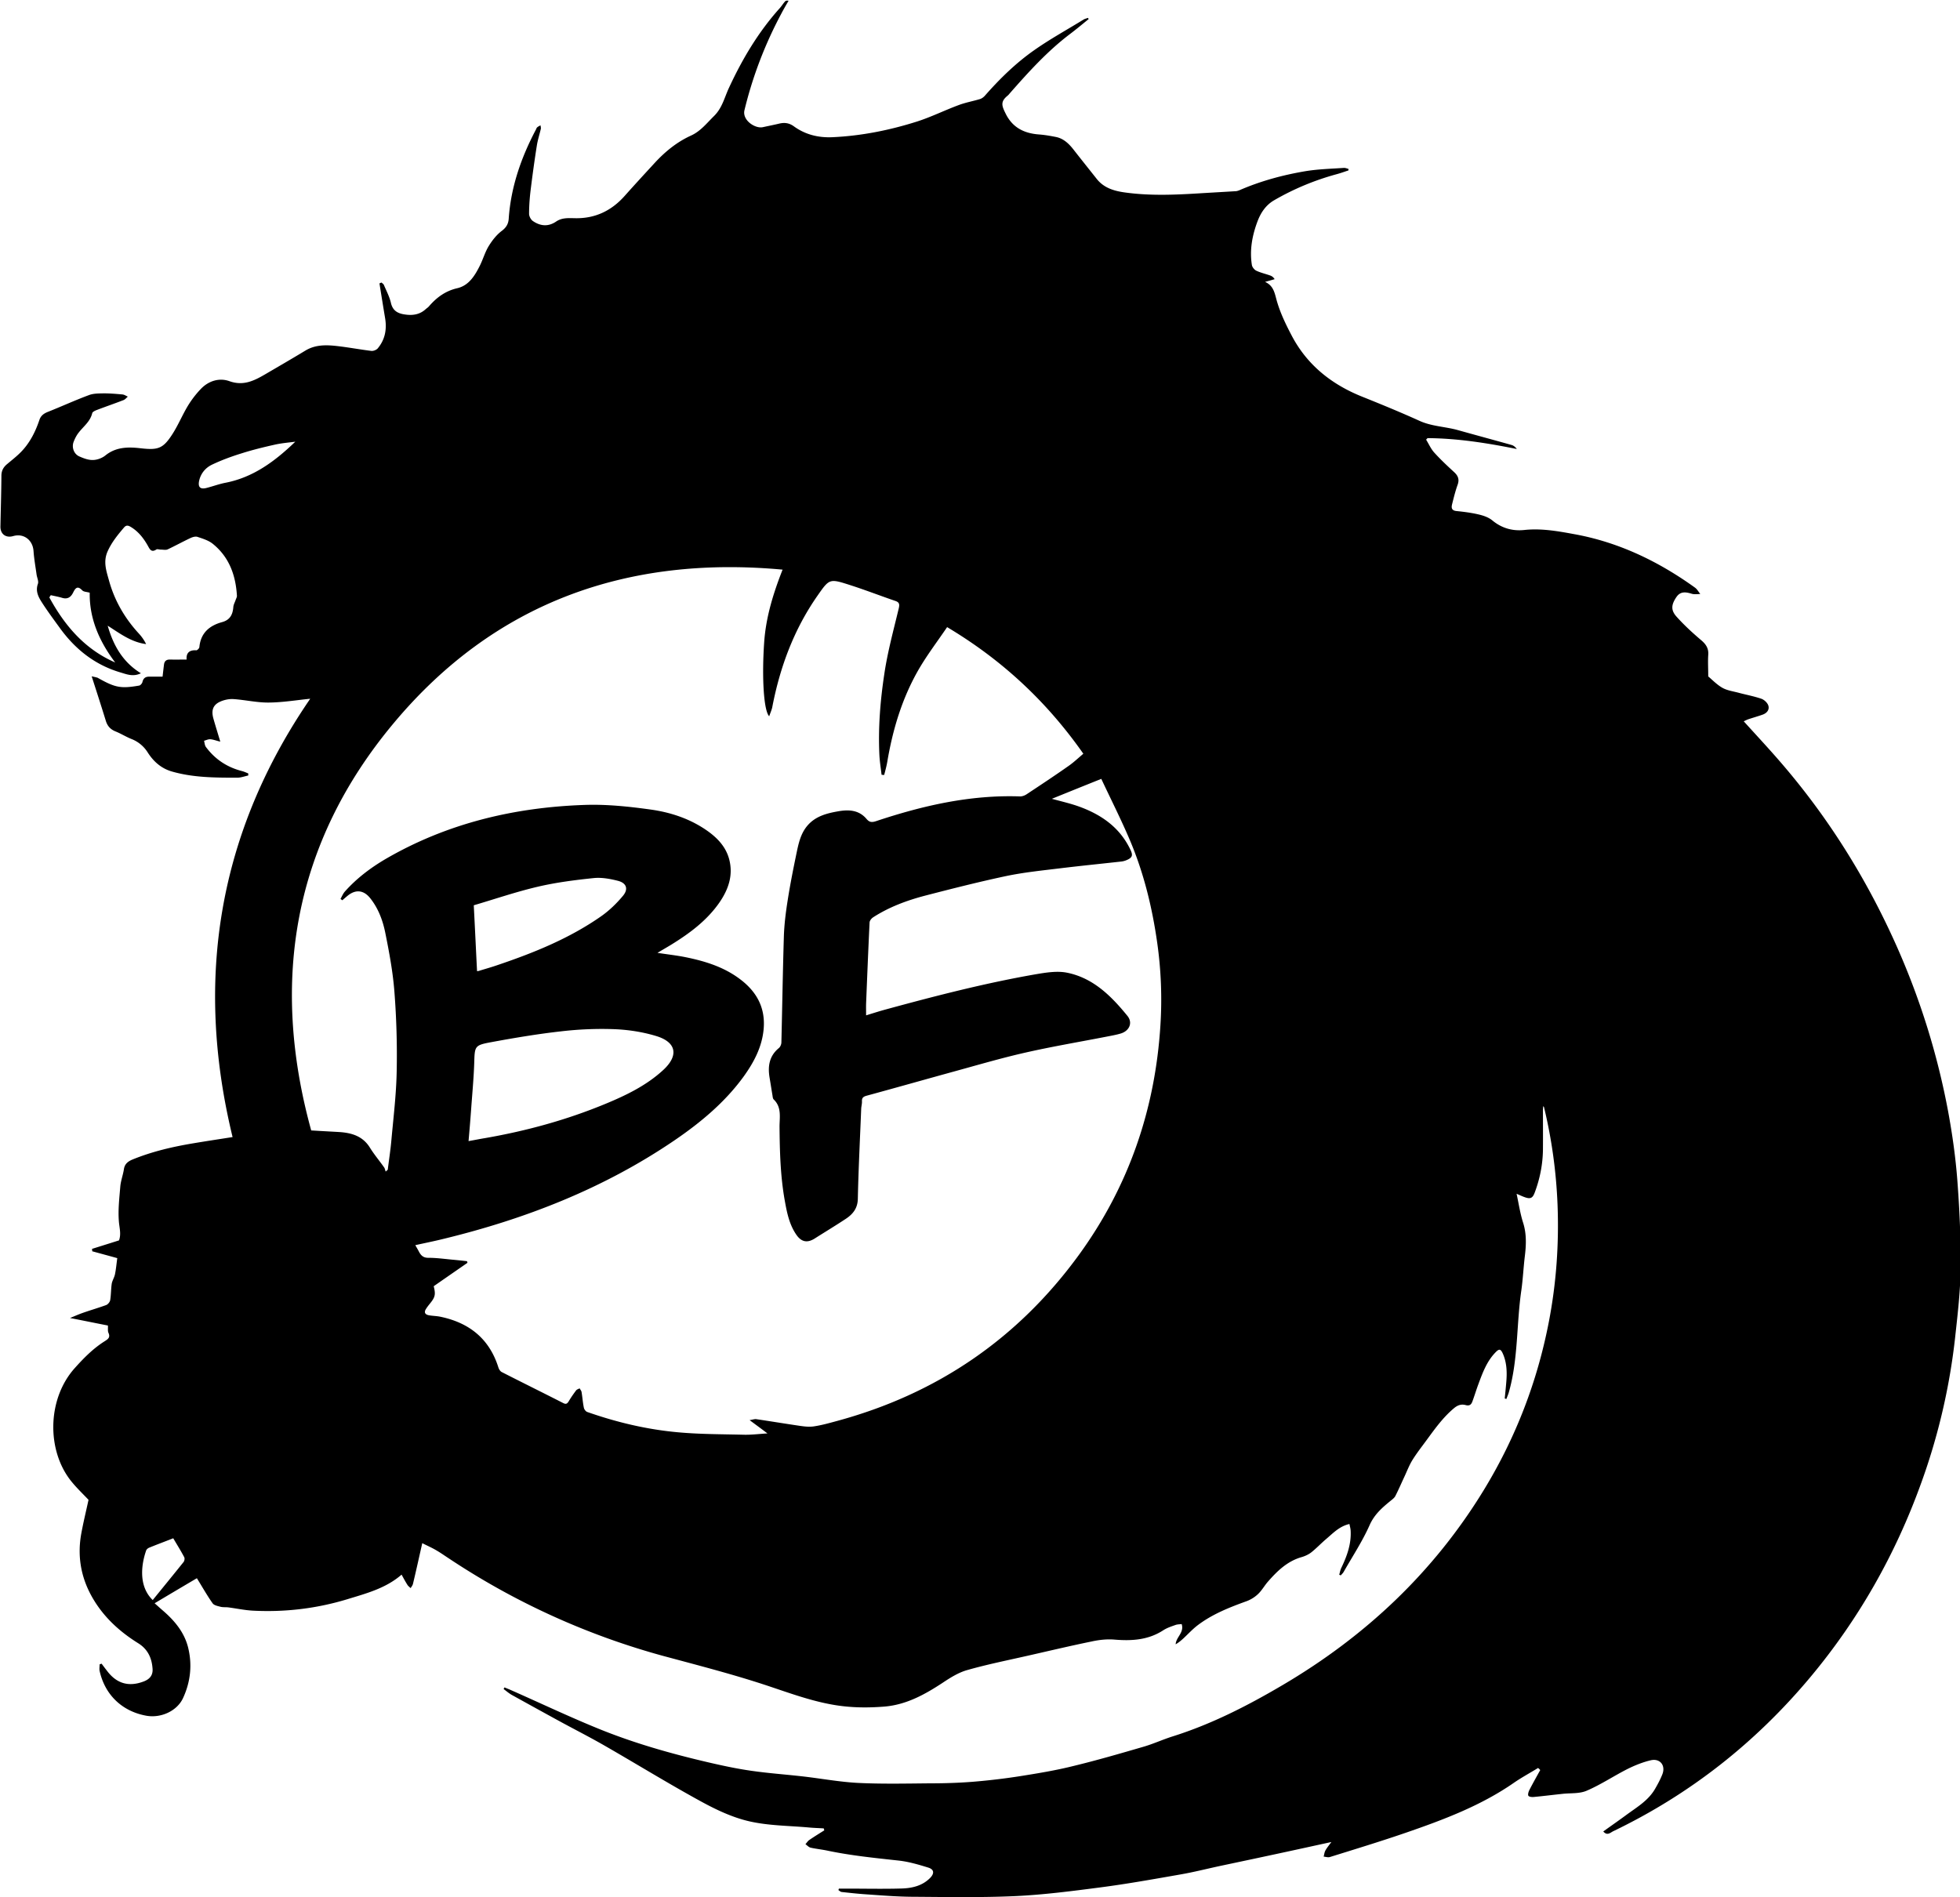 <?xml version="1.0" encoding="UTF-8"?>
<svg data-bbox="0.04 0.054 180.022 174.196" viewBox="0 0 180 174.26" xmlns="http://www.w3.org/2000/svg" data-type="shape">
    <g>
        <path d="M141.25 162.39c-.73.45-1.49.86-2.19 1.34-3.06 2.13-6.51 3.42-9.99 4.62-2.3.79-4.63 1.5-6.94 2.22-.17.05-.38-.02-.57-.04.05-.19.07-.39.16-.56.14-.25.33-.48.55-.78-1.52.33-2.97.65-4.41.96-1.94.42-3.88.83-5.82 1.24-1.21.26-2.42.57-3.64.78-2.45.43-4.9.87-7.36 1.19-2.61.34-5.23.68-7.86.8-3.13.14-6.26.08-9.39.06-1.44-.01-2.88-.13-4.32-.23-.73-.05-1.45-.13-2.17-.21-.11-.01-.2-.11-.3-.17.01-.05.03-.09.04-.14h.65c1.71 0 3.41.04 5.12-.01.95-.03 1.89-.24 2.61-.97.4-.41.38-.78-.17-.95-.9-.28-1.82-.55-2.76-.65-2.2-.24-4.39-.46-6.56-.92-.49-.1-.99-.15-1.48-.26-.18-.04-.32-.21-.48-.32.12-.13.22-.3.36-.39.45-.31.91-.59 1.37-.88l-.05-.18c-.44-.03-.88-.04-1.31-.08-1.85-.17-3.73-.16-5.52-.57-1.54-.35-3.04-1.06-4.43-1.82-2.98-1.63-5.87-3.41-8.81-5.1-1.42-.82-2.89-1.56-4.33-2.35-1.41-.77-2.82-1.55-4.23-2.33-.27-.15-.51-.36-.77-.55.03-.05.05-.1.08-.15.22.09.45.18.67.28 2.65 1.17 5.28 2.42 7.96 3.51 3.26 1.33 6.65 2.29 10.08 3.09 1.29.3 2.59.58 3.91.77 1.57.23 3.16.34 4.74.52 1.69.19 3.38.51 5.08.6 2.21.11 4.43.06 6.65.04 1.29 0 2.59-.04 3.88-.14 1.47-.12 2.93-.29 4.39-.52 1.64-.26 3.28-.53 4.88-.93 2.15-.52 4.28-1.14 6.41-1.76.91-.26 1.77-.66 2.68-.95 3.57-1.12 6.88-2.81 10.09-4.7 7.64-4.49 13.93-10.4 18.55-17.99 2.9-4.77 4.88-9.9 5.94-15.39.69-3.57.94-7.16.8-10.78-.12-3.01-.53-6-1.24-8.94 0-.03-.04-.05-.08-.1 0 .14-.02.25-.02.37 0 1.21.01 2.43 0 3.64-.02 1.36-.28 2.67-.76 3.94-.19.51-.4.6-.92.41-.23-.08-.45-.19-.74-.31.2.93.33 1.82.6 2.66.33 1.04.28 2.08.15 3.13-.12 1.01-.17 2.04-.31 3.05-.46 3.11-.28 6.29-1.14 9.35-.06.23-.16.44-.24.66-.05-.02-.1-.03-.15-.05.05-.49.1-.98.14-1.47.08-.9.06-1.8-.31-2.64-.21-.47-.35-.47-.71-.09-.78.82-1.16 1.86-1.54 2.89-.19.51-.35 1.04-.54 1.56-.1.28-.24.46-.62.36-.4-.11-.74-.01-1.11.31-.97.82-1.69 1.82-2.43 2.83-.46.63-.95 1.25-1.36 1.91-.3.49-.5 1.03-.75 1.56-.27.58-.52 1.16-.81 1.73-.08.16-.23.28-.38.4-.8.65-1.55 1.28-2 2.31-.66 1.48-1.56 2.84-2.36 4.25-.07.13-.18.23-.28.34-.05-.02-.09-.04-.14-.06.06-.19.09-.4.17-.58.53-1.1.95-2.22.88-3.47-.01-.2-.07-.39-.11-.61-.93.21-1.51.85-2.15 1.39-.46.39-.88.84-1.36 1.22-.26.2-.59.35-.91.44-1.3.38-2.21 1.27-3.06 2.24-.32.36-.56.81-.91 1.14-.3.29-.69.53-1.08.67-1.58.57-3.14 1.19-4.48 2.21-.47.36-.87.8-1.3 1.2-.21.19-.43.38-.71.54.03-.66.81-1.08.55-1.86-.19.03-.4.02-.58.09-.37.13-.76.26-1.09.47-1.39.91-2.9 1-4.49.87-.69-.06-1.42.02-2.1.17-2.01.41-4.01.89-6.01 1.34-1.81.41-3.64.78-5.43 1.29-.78.22-1.52.68-2.21 1.14-1.65 1.09-3.36 2.04-5.37 2.21-1.12.09-2.25.11-3.37.01-2.87-.24-5.52-1.34-8.23-2.2-2.82-.9-5.68-1.64-8.54-2.41a67.806 67.806 0 0 1-19.85-8.99c-.4-.26-.79-.54-1.21-.78-.39-.23-.81-.41-1.26-.64-.28 1.23-.55 2.47-.85 3.72-.03.15-.14.28-.22.41-.1-.1-.23-.19-.3-.31-.19-.3-.36-.62-.53-.93-1.46 1.27-3.26 1.73-5.02 2.27-2.81.85-5.69 1.19-8.62 1.04-.76-.04-1.51-.2-2.26-.3-.23-.03-.48 0-.7-.05-.26-.07-.61-.13-.75-.32-.51-.72-.94-1.49-1.45-2.31-1.24.73-2.52 1.49-3.88 2.3.26.23.48.43.71.63 1.09.93 2 2 2.36 3.41.4 1.6.23 3.18-.46 4.67-.55 1.19-2.03 1.86-3.37 1.62-2.22-.4-3.8-1.91-4.29-4.11-.04-.19 0-.41 0-.61l.18-.06c.18.24.36.48.54.71.85 1.1 1.95 1.46 3.36.91.53-.21.83-.57.78-1.17-.07-.99-.45-1.79-1.32-2.33-1.83-1.14-3.36-2.58-4.38-4.51-.93-1.77-1.2-3.64-.84-5.59.19-1.03.44-2.05.66-3.07-.48-.51-1.05-1.05-1.54-1.65-2.31-2.8-2.29-7.56.25-10.42.84-.94 1.71-1.83 2.78-2.5.31-.2.53-.35.34-.77-.08-.17-.03-.41-.05-.67-1.13-.22-2.24-.45-3.48-.69.44-.18.8-.34 1.17-.47.71-.25 1.44-.46 2.15-.72.16-.06.34-.28.37-.45.08-.49.07-1 .14-1.5.05-.3.24-.58.3-.88.1-.49.14-.98.21-1.48-.79-.22-1.54-.42-2.3-.63 0-.07-.01-.15-.02-.22.83-.26 1.66-.52 2.48-.78.21-.58.04-1.13-.01-1.71-.09-1.08.04-2.17.13-3.26.05-.53.25-1.04.33-1.57.07-.48.37-.71.77-.88 1.83-.75 3.74-1.19 5.68-1.51 1.19-.2 2.39-.38 3.53-.56-3.53-14.53-1.28-28 7.13-40.26-1.22.12-2.52.34-3.82.35-1.08.01-2.17-.25-3.26-.32-.42-.02-.9.09-1.28.28-.6.31-.73.81-.53 1.52.19.67.4 1.34.63 2.11-.38-.09-.65-.2-.92-.22-.19-.01-.38.09-.57.14.05.19.06.42.17.57.84 1.13 1.94 1.86 3.3 2.21.2.05.39.14.59.22v.19c-.33.07-.67.2-1 .2-2.01 0-4.03 0-5.99-.56-.99-.28-1.7-.91-2.24-1.75a3.07 3.07 0 0 0-1.49-1.24c-.5-.2-.96-.49-1.45-.69-.48-.19-.76-.49-.91-.98-.41-1.33-.84-2.66-1.3-4.09.23.05.37.08.51.12.05.01.09.05.14.07 1.52.85 2.04.95 3.71.66.12-.02.27-.2.3-.32.08-.35.27-.5.62-.5h1.23c.04-.33.08-.71.13-1.1.04-.34.23-.48.56-.47.5.01.99 0 1.52 0-.05-.53.18-.9.89-.85.09 0 .27-.18.28-.29.12-1.3.92-1.98 2.09-2.3.73-.2.98-.7 1.03-1.4.02-.21.14-.42.21-.63.04-.12.12-.25.12-.38-.11-1.89-.71-3.57-2.23-4.79-.39-.31-.92-.47-1.4-.63-.18-.06-.45.02-.64.11-.7.33-1.39.71-2.09 1.04-.18.08-.42.02-.64.02-.14 0-.31-.07-.4-.01-.46.31-.61-.03-.78-.34-.39-.69-.86-1.3-1.55-1.72-.24-.15-.43-.2-.63.03-.58.68-1.14 1.36-1.52 2.21-.42.95-.11 1.8.13 2.67.51 1.85 1.45 3.47 2.75 4.88.26.28.48.6.66.96-1.38-.18-2.41-.98-3.53-1.69.51 1.78 1.36 3.33 3.05 4.37-.72.35-1.31.09-1.89-.08-2.36-.7-4.17-2.15-5.59-4.13-.56-.77-1.13-1.54-1.64-2.34-.31-.49-.57-1.01-.34-1.66.09-.24-.08-.57-.12-.86-.1-.72-.23-1.44-.28-2.16-.07-1.01-.9-1.65-1.87-1.37-.67.19-1.18-.18-1.17-.88.03-1.55.08-3.1.09-4.65 0-.46.17-.79.52-1.08.45-.38.92-.74 1.33-1.17.78-.82 1.28-1.82 1.64-2.89.13-.39.4-.59.78-.74 1.26-.5 2.5-1.07 3.77-1.54.42-.16.91-.15 1.37-.16.57 0 1.15.05 1.71.1.17.02.33.13.49.2-.13.11-.24.26-.4.32-.82.32-1.65.6-2.48.92-.15.06-.36.16-.39.28-.18.77-.8 1.21-1.24 1.78-.2.25-.35.55-.47.86-.19.51.03 1.11.52 1.33.39.17.82.34 1.24.33.39 0 .85-.17 1.15-.41.97-.79 2.09-.8 3.22-.67 1.64.19 2.09.04 2.96-1.32.53-.83.91-1.76 1.42-2.6.33-.54.73-1.06 1.17-1.52.72-.76 1.71-1.05 2.63-.72 1.26.45 2.23-.02 3.23-.6 1.25-.73 2.51-1.46 3.75-2.21.91-.55 1.89-.53 2.88-.42 1.06.12 2.12.32 3.18.45.18.02.46-.09.58-.23.67-.8.85-1.74.68-2.77-.18-1.07-.35-2.14-.52-3.2.06-.03.13-.06.19-.08.08.08.19.14.22.23.23.54.51 1.07.64 1.63.19.85.79 1.03 1.5 1.1.63.06 1.21-.07 1.69-.51.1-.09.23-.17.31-.27.7-.81 1.51-1.41 2.6-1.66 1.07-.25 1.62-1.17 2.08-2.09.29-.59.47-1.24.81-1.79.32-.52.72-1.03 1.2-1.39.41-.31.6-.65.63-1.11.2-2.93 1.15-5.64 2.51-8.21.03-.06.05-.14.1-.18.09-.08.2-.13.31-.19.01.11.05.22.03.32-.12.52-.29 1.03-.37 1.56-.22 1.39-.41 2.78-.58 4.17-.08.69-.13 1.38-.13 2.08 0 .22.16.53.35.66.68.47 1.41.54 2.13.05.54-.37 1.13-.32 1.74-.31 1.84.04 3.35-.68 4.57-2.06.9-1.01 1.82-2.01 2.74-3.01.96-1.04 2.03-1.92 3.34-2.52.87-.39 1.45-1.14 2.12-1.8.75-.74.95-1.69 1.36-2.57 1.23-2.66 2.71-5.15 4.67-7.33.17-.19.31-.42.48-.61.06-.07.16-.11.33-.07-.23.39-.46.79-.67 1.19-1.5 2.81-2.63 5.76-3.38 8.86-.22.92.98 1.71 1.68 1.56.51-.11 1.01-.21 1.52-.33.5-.12.93-.05 1.35.26 1.05.76 2.26 1.05 3.53.99 2.65-.12 5.25-.64 7.77-1.44 1.31-.42 2.55-1.04 3.85-1.52.62-.23 1.29-.35 1.92-.54.17-.05.33-.17.45-.3 1.37-1.56 2.85-3.01 4.55-4.2 1.45-1.02 3.02-1.88 4.53-2.81.12-.07.27-.1.4-.15.02.04.04.07.06.11-.58.47-1.15.95-1.75 1.4-2.05 1.56-3.76 3.45-5.45 5.37-.08.09-.15.19-.25.27-.66.54-.53.92-.2 1.59.63 1.33 1.71 1.87 3.11 1.97.52.04 1.03.13 1.54.23.68.14 1.16.59 1.58 1.12.71.91 1.44 1.82 2.16 2.73.65.82 1.56 1.1 2.55 1.24 2.27.32 4.54.23 6.82.09 1.12-.07 2.25-.13 3.37-.2.13 0 .27-.05.39-.1 1.94-.84 3.97-1.39 6.05-1.74 1.16-.19 2.35-.22 3.52-.3.14-.01.28.06.42.09v.14c-.36.12-.72.25-1.09.35-2.02.55-3.94 1.35-5.75 2.4-.75.44-1.21 1.13-1.51 1.92-.49 1.3-.74 2.64-.52 4.02.03.19.22.43.4.52.4.19.85.29 1.27.44.15.05.29.14.42.34-.26.08-.53.15-.88.25.85.38.89 1.14 1.12 1.88.32 1.07.82 2.09 1.34 3.08 1.42 2.69 3.66 4.46 6.45 5.58 1.77.71 3.55 1.44 5.29 2.23 1.13.51 2.36.52 3.53.85 1.64.46 3.28.9 4.91 1.36.18.05.34.18.48.37-2.72-.55-5.44-.98-8.2-1-.04.05-.08.09-.13.14.25.4.44.85.75 1.19.57.63 1.2 1.22 1.82 1.79.36.33.5.66.33 1.15-.21.58-.36 1.19-.51 1.79-.09.34-.05.6.42.64.69.07 1.38.16 2.05.32.42.1.88.26 1.21.53.87.72 1.85 1 2.93.89 1.56-.17 3.08.1 4.6.38 4.09.74 7.74 2.5 11.09 4.91.2.14.33.39.49.59-.26 0-.53.05-.77-.02-.53-.16-1.03-.26-1.41.28-.48.7-.55 1.21 0 1.82.69.77 1.46 1.48 2.25 2.15.45.38.71.76.66 1.37-.04.61 0 1.24 0 1.97.34.28.78.75 1.31 1.05.45.25 1.01.32 1.52.46.68.18 1.38.31 2.05.54.26.09.56.37.64.63.12.39-.15.7-.53.83-.42.15-.85.27-1.27.41-.16.05-.3.13-.46.2 1.14 1.26 2.27 2.47 3.35 3.72 4.45 5.14 8 10.85 10.75 17.06 2.14 4.84 3.7 9.86 4.67 15.05.39 2.11.69 4.24.85 6.37.2 2.65.32 5.31.3 7.97-.02 2.09-.26 4.19-.49 6.27a57.94 57.94 0 0 1-3.15 13.57c-2.35 6.51-5.71 12.45-10.15 17.77-5.03 6.02-11.05 10.77-18.12 14.17-.25.12-.54.45-.91.02.71-.51 1.4-.99 2.08-1.49.97-.72 2.05-1.33 2.68-2.43.25-.43.49-.88.67-1.34.31-.81-.22-1.47-1.06-1.28-.73.17-1.45.46-2.12.79-1.27.64-2.47 1.45-3.78 2.01-.67.29-1.49.2-2.25.29-.86.09-1.72.2-2.58.28-.17.02-.43 0-.51-.1-.08-.1 0-.36.07-.51.32-.63.67-1.24 1.01-1.86-.04-.04-.07-.08-.11-.12ZM79.51 93.27c.65-.2 1.24-.39 1.83-.55 4.55-1.24 9.11-2.42 13.76-3.23.95-.16 1.97-.33 2.88-.15 2.41.48 4.07 2.14 5.56 3.97.51.63.18 1.38-.62 1.62-.44.13-.91.21-1.37.3-2.47.48-4.96.9-7.42 1.46-2.25.51-4.47 1.17-6.71 1.78-2.61.72-5.22 1.46-7.83 2.17-.29.08-.45.19-.43.52.01.22-.06.45-.07.67-.11 2.76-.25 5.52-.31 8.29-.02.87-.46 1.4-1.09 1.82-.95.63-1.93 1.22-2.89 1.83-.68.42-1.22.3-1.68-.38-.62-.91-.84-1.96-1.03-3.01-.42-2.28-.48-4.59-.5-6.9 0-.85.21-1.78-.53-2.49-.09-.08-.1-.26-.12-.39-.09-.53-.17-1.06-.26-1.59-.18-1.05-.05-2 .84-2.74.14-.11.24-.35.24-.53.08-3.27.13-6.54.23-9.81.04-1.09.18-2.18.35-3.25.22-1.41.5-2.82.79-4.22.19-.91.37-1.84.99-2.59.74-.89 1.76-1.16 2.84-1.35 1-.18 1.93-.12 2.62.7.28.33.51.32.88.2 4.29-1.43 8.66-2.43 13.23-2.27.19 0 .41-.08.58-.19 1.3-.86 2.6-1.72 3.88-2.62.47-.33.9-.74 1.34-1.11-3.35-4.78-7.45-8.61-12.51-11.63-.9 1.33-1.85 2.57-2.63 3.92-1.51 2.63-2.37 5.5-2.87 8.48-.07.4-.18.79-.28 1.18-.08 0-.16-.01-.24-.02-.07-.61-.17-1.21-.2-1.82-.12-2.49.08-4.97.45-7.42.3-2.04.85-4.04 1.33-6.05.09-.39.04-.56-.33-.68-1.4-.48-2.79-1.02-4.2-1.47-1.84-.59-1.85-.56-2.94 1-2.15 3.08-3.43 6.52-4.14 10.19-.05.28-.18.55-.29.88-.52-.54-.68-3.69-.46-6.81.16-2.29.82-4.45 1.69-6.66C57.52 51 45.4 55.38 36.19 66.38c-9.22 11-11.4 23.7-7.61 37.45.95.06 1.78.1 2.61.15 1.13.08 2.13.38 2.78 1.43.39.63.88 1.21 1.31 1.82.07.1.09.25.14.38.06-.06.13-.11.19-.17.11-.89.25-1.78.33-2.68.19-2.11.45-4.22.49-6.33.05-2.45-.02-4.91-.21-7.35-.14-1.82-.48-3.63-.84-5.42-.23-1.13-.64-2.23-1.38-3.16-.6-.75-1.33-.83-2.07-.23-.17.14-.33.28-.49.42-.06-.04-.11-.08-.17-.12.13-.23.23-.49.41-.69 1.07-1.2 2.35-2.17 3.73-2.98 5.68-3.3 11.88-4.76 18.38-4.97 1.96-.06 3.96.15 5.91.42 1.91.26 3.74.87 5.34 2.02.91.66 1.64 1.46 1.93 2.57.38 1.47-.08 2.77-.91 3.97-1.15 1.65-2.72 2.81-4.4 3.85-.41.25-.83.49-1.28.76.91.14 1.73.23 2.54.39 1.79.36 3.53.89 5.02 2.01 1.53 1.14 2.37 2.62 2.19 4.61-.15 1.63-.88 3.01-1.8 4.3-1.73 2.4-3.98 4.27-6.4 5.92-6.51 4.43-13.71 7.23-21.32 9.07-.81.2-1.63.36-2.47.55.12.21.21.36.29.51.19.38.4.66.92.65.72 0 1.45.1 2.18.17.45.04.9.09 1.36.14.01.05.03.1.04.15-1.04.72-2.08 1.44-3.1 2.15.19.76.14 1-.35 1.6-.12.15-.24.3-.34.46-.22.32-.13.54.26.61.34.06.69.06 1.03.13 2.66.55 4.51 2.02 5.34 4.66.05.16.17.36.32.43 1.88.96 3.77 1.89 5.65 2.85.26.13.36.03.49-.17.2-.34.43-.67.67-.99.07-.1.22-.14.33-.2.06.11.16.22.18.34.08.48.11.96.21 1.44.03.15.17.34.31.39 2.68.94 5.44 1.6 8.27 1.86 2.02.19 4.06.18 6.09.23.68.02 1.37-.07 2.19-.12-.58-.44-1.06-.79-1.64-1.22.31-.05.47-.11.61-.09 1.28.19 2.56.4 3.84.59.47.07.95.14 1.41.08.71-.1 1.42-.3 2.12-.49 9.22-2.49 16.67-7.57 22.28-15.29 4.56-6.28 6.99-13.35 7.47-21.09.16-2.53.06-5.07-.3-7.59-.46-3.23-1.23-6.38-2.5-9.38-.81-1.91-1.75-3.76-2.63-5.64-1.6.64-3.06 1.23-4.54 1.83.8.22 1.59.4 2.35.66 2.12.74 3.88 1.93 4.87 4.03.24.5.17.71-.33.93-.16.07-.33.12-.5.14-1.89.21-3.79.4-5.68.63-1.65.2-3.31.37-4.93.71-2.49.53-4.97 1.16-7.44 1.8-1.67.44-3.29 1.04-4.76 1.99-.15.1-.31.3-.32.46-.12 2.48-.22 4.97-.32 7.45-.01.34 0 .69 0 1.09Zm-36.48 11.54c.57-.1 1.06-.2 1.55-.28 3.79-.66 7.47-1.67 11.02-3.14 1.91-.79 3.77-1.69 5.31-3.11 1.45-1.34 1.21-2.57-.68-3.13-1.23-.37-2.54-.57-3.82-.62-1.63-.06-3.27.01-4.89.2-2.14.24-4.28.6-6.39.99-1.57.29-1.53.36-1.58 1.98-.05 1.39-.18 2.77-.28 4.16-.07.97-.15 1.93-.24 2.96Zm.78-15.61c.06 0 .12-.01.19-.03.58-.18 1.16-.34 1.73-.54 3.34-1.13 6.59-2.45 9.49-4.48.74-.52 1.42-1.18 2-1.88.51-.62.31-1.17-.48-1.37-.71-.18-1.48-.32-2.2-.25-1.73.18-3.47.4-5.17.8-2 .47-3.95 1.14-5.86 1.7.11 2.1.2 4.06.3 6.04ZM27.12 40.57c-.61.08-1.23.13-1.83.26-1.03.23-2.06.48-3.07.8-.94.29-1.87.63-2.75 1.05-.57.27-1.01.77-1.17 1.43-.15.63.08.87.7.7.58-.15 1.14-.36 1.72-.47 2.56-.5 4.55-1.99 6.4-3.77ZM4.67 54.66l-.14.21c1.41 2.59 3.25 4.76 6.05 5.98-1.45-1.92-2.38-4.02-2.34-6.41-.26-.08-.54-.07-.68-.21-.47-.5-.66-.17-.86.23-.21.41-.52.6-1 .45-.33-.1-.68-.16-1.02-.24Zm9.36 92.3c.96-1.18 1.9-2.33 2.83-3.49.08-.1.12-.33.06-.44-.31-.59-.67-1.16-1.01-1.74-.76.3-1.49.57-2.2.86-.12.05-.25.15-.29.27-.42 1.21-.75 3.24.61 4.55Z"/>
    </g>
</svg>
